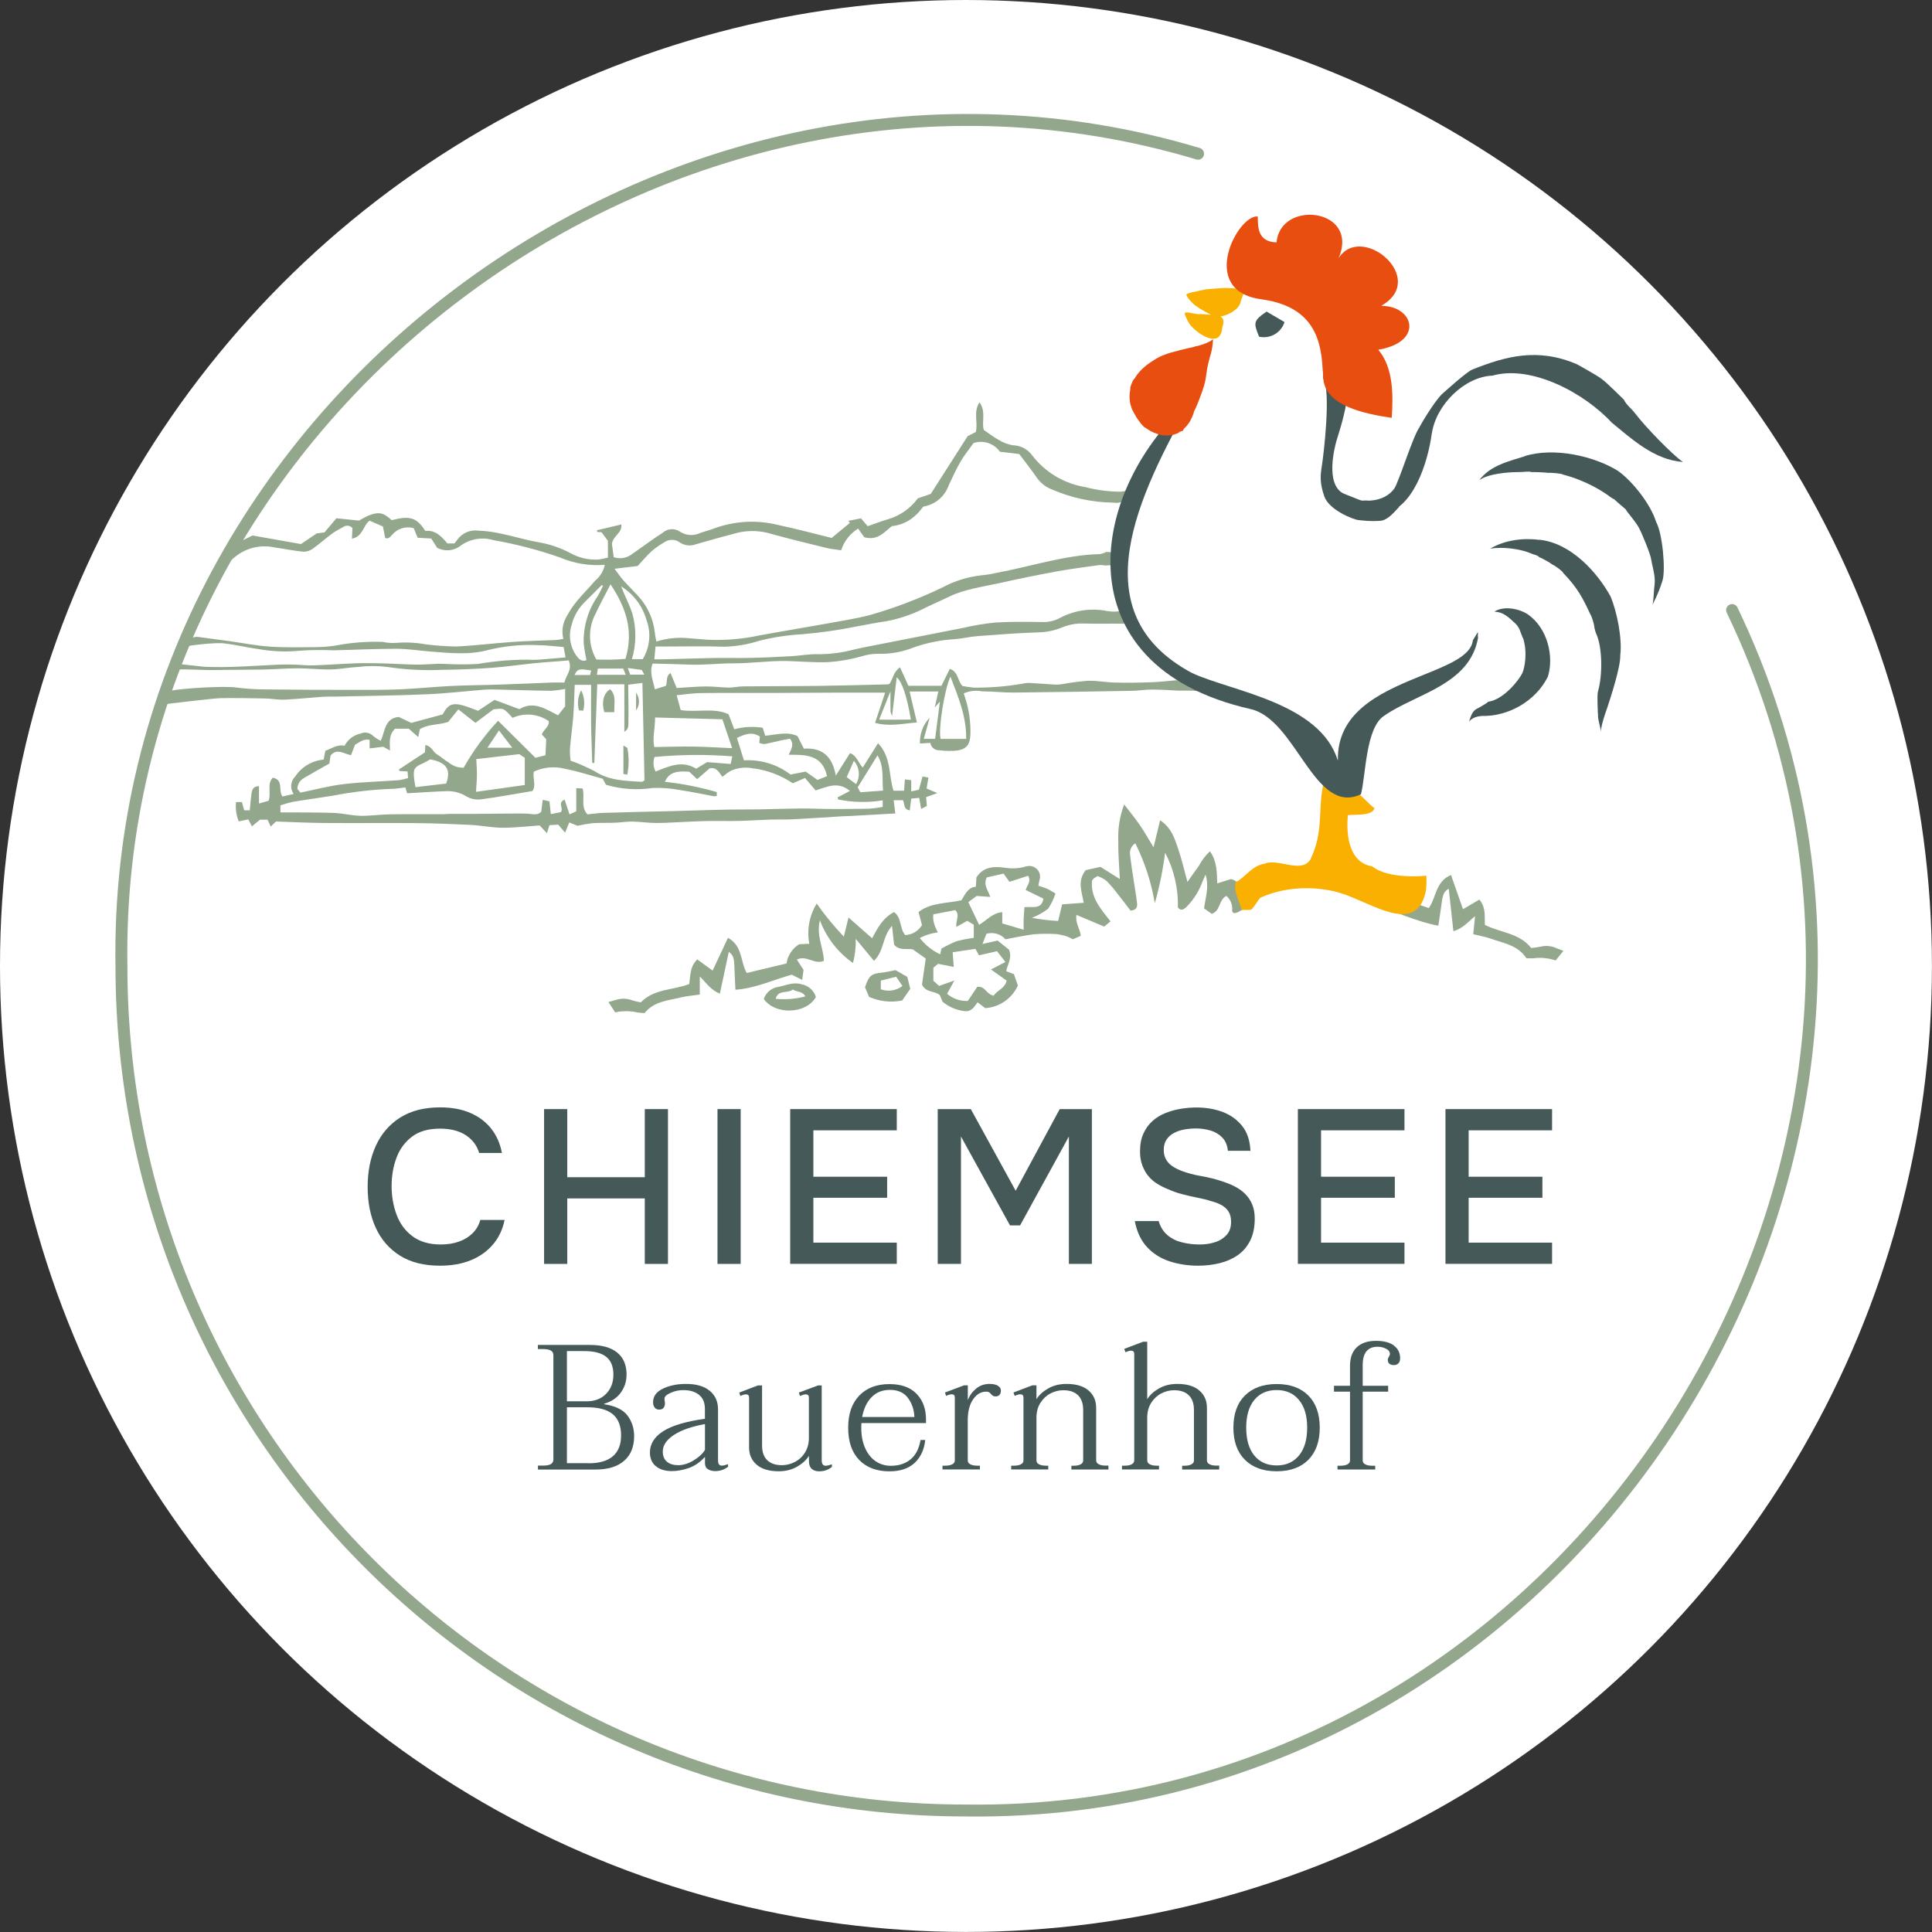 <?xml version="1.0" encoding="UTF-8"?><svg id="Ebene_2" xmlns="http://www.w3.org/2000/svg" viewBox="0 0 324.23 324.23"><rect x="0" y="0" width="324.23" height="324.23" fill="#333333" stroke="none"/><defs><style>.cls-1{fill:none;stroke:#92a78c;stroke-linecap:round;stroke-miterlimit:10;stroke-width:2px;}.cls-2{fill:#fff;}.cls-3{fill:#92a78c;}.cls-4{fill:#f9b000;}.cls-5{fill:#e84e0f;}.cls-6{fill:#455959;}</style></defs><g id="PRÄS"><g id="LOGO_x5F_UAB_Chiemsee_Oberbayern_m_HG"><circle class="cls-2" cx="162.11" cy="162.11" r="162.11"/><g id="LOGO_x5F_UAB_Chiemsee_Oberbayern"><path id="LANDSCHAFT" class="cls-3" d="M101.41,119.52c-.48-1.7-.14-3.15.98-3.85,1.12,1.09.62,2.43.71,3.85h-1.68ZM106.75,119.23v-2.98c.64.89.64,2.09,0,2.98ZM149.71,120.2v-.06s.02.02.02.04h0s0,0,0,0l.2.12-.23-.1h0s0,0,0,0h0s0,0,0,0ZM96.46,114.93h2.74c0,2.28-.03,4.44,0,6.61.03,2.17.13,4.34.19,6.5h.35l.49-13.2h4.55v7.97c.8-.47.67-1.18.68-1.72.04-1.88-.01-3.76-.03-5.64v-.54l2.38-.3c.12,5.5.23,10.98.35,16.35-.29.17-.38.25-.46.25-2.71-.18-5.43-.18-7.87-1.76-1.31-.7-2.67-1.3-4.07-1.79-.09-.67-.13-1.35-.11-2.03.14-1.78.41-3.56.55-5.33.14-1.77.17-3.54.25-5.36ZM96.42,113.28c.5-1.04.75-1.1,2.79-.75h0l-.18.75h-2.62ZM100.17,113.25l.16-1.05h4.26l.42,1.05h-4.83ZM105.37,112.11l2.34.32.42.79h-2.37l-.4-1.11ZM107.86,110.62h-1.81c.74-2.49.77-5.14.07-7.65-.38-1.22-.97-2.36-1.47-3.55-.14-.34-.27-.68-.41-1.02,2.06,1.28,3.57,3.27,4.24,5.6.83,2.18.6,4.62-.62,6.62ZM103.98,98.11l-.06-.06-.05-.06.03.03h0s.08.09.08.09ZM102.46,98.07h0c2.66,3.96,3.91,7.9,2.5,12.51-1.62.13-3.25.16-4.88.1-1.36-2.35-1.42-5.23-.16-7.63.73-1.57,1.57-3.1,2.53-4.98ZM95.95,104.81c.36-1.4,1.09-2.68,2.11-3.7.98-.96,1.94-1.94,2.92-2.92l.22.13h0c-.3.59-.57,1.21-.93,1.78-1.59,2.3-2.4,5.06-2.31,7.85.1.95.26,1.89.47,2.83-.81.34-1.29-.19-1.69-.73-1.09-1.52-1.38-3.47-.79-5.24ZM51.03,130.55c1.36-.79,2.75-1.56,4.25-2.42l.19-1.32c1.03-1.29,2.15-.34,3.43-.07l.69-1.77c.71-.34,1.36-1.04,2.44-.81v1.44l2.29-.28,1.13.63c-.05-1.39-.2-2.66.85-3.66h2.29l1.6,1.4.27-1.31c1.36-.88,3.04-.67,4.75-1.22l1.71-2.11,2.87,2.26,3.03-2.27c1.75-.17,1.6-.31,3.2,1.43,1.98-.89,4.28-.69,6.06.54.16.96-.84,1.36-1.15,2.24l.74.82-.13,2.68-1.69.42-6.26-6.21c-2.23,2.39-4.17,5.03-5.78,7.88-.91.02-1.8-.28-2.5-.87-.69-.39-1.27-.95-1.96-1.36s-.91-1.41-1.97-1.57h0l-.06,1.22-4.38,2.88.12.25,1.34.08.08,1.11c-.49.15-.99.27-1.5.35-3.12.23-6.25.3-9.35.67-2.4.28-4.76.92-7.21,1.42l-.5-.6c-.02-.79.42-1.51,1.13-1.86ZM79.93,127.39l7.21-.83h0s.93.61.93.61v4.57l-8.19,1.15c.07-1.1.15-1.96.16-2.82.01-.83-.07-1.67-.11-2.69ZM81.81,125.48l1.93-2.9,2.22,2.9h-4.15ZM74.87,131.5l-5.15.6c-.08-.53-.19-1.04-.24-1.56-.13-1.52.07-1.82,1.5-2.44.4-.18.77-.42,1.2-.66,3.06.52,3.46,2.02,2.69,4.07ZM147.26,126.76c1.16,1.92.73,3.88.94,5.92l-3.82.28-.44-.83,3.32-5.36ZM143.31,127.69c.94,1.09,1.09,2.65.36,3.9l-1.58-1.17h0l1.21-2.73ZM127.52,123.62l-.09,1.05c.27.12.57.19.87.2,1.02-.19,2.02-.45,3.03-.67.42-.09.85-.16,1.25-.23.76.97.2,1.77-.22,2.69,2.86,0,5.65-.04,6.43,3.6l-1.6.63-1.98-1.4-2.55.49c-2.23-1.7-5-2.55-7.81-2.38h0s-1.18-3.76-1.18-3.76c1.27-.58,2.48-1.13,3.84-.24ZM126.56,128.96c2.32.33,4.54,1.18,6.49,2.49l2.05-.89,1.77,2.09c1.81-.54,3.71-1.62,5.76.08l-2.06,1.09.09.35c2.46.5,5,.55,7.48.14v1.11c-.77.15-1.55.25-2.34.3-2.94.03-5.89.1-8.83,0-3.77-.13-7.54.13-11.31.12-4.13-.02-8.26.17-12.39.27-4.03.1-8.06.18-12.09.31-.88.03-1.76.17-2.6.25h0c-1.2-1.33-.38-2.88-.81-4.35l-1.06-.05v3.88l-1.13.52-.83-2.48c-1.29.57-.08,1.45-.64,2.11l-1.67.32-.23-2.14-1.13-.25-.25,2c-.64.66-1.45.37-2.22.33-.49-.03-.97-.04-1.46-.04-2.29.02-4.57.04-6.86.06-1.53,0-3.06,0-4.59,0-.45,0-.89.06-1.34.06-2.94,0-5.89-.03-8.83.02-1.68.02-3.36.28-5.03.25-1.48-.03-2.95-.42-4.43-.48-2.49-.1-4.99-.07-7.48-.09h-1.53v-1.18c.68-.24,1.37-.43,2.07-.59,2.25-.38,4.5-.68,6.75-1.04,3.21-.63,6.47-1.01,9.74-1.14.79,0,1.57-.15,2.41-.24l.29.98c2.26-.13,4.42-.28,6.59-.36,1.19-.05,2.37.26,3.38.9.73.41,1.58.58,2.41.48,2.84-.37,5.67-.9,8.65-1.4.66-.9.02-2.09.23-3.25,1.63-.76,3.46-.93,5.2-.49,2.18.43,4.31,1.12,6.37,1.68l.54,1.01c2.54.75,5.22.94,7.84.54,1.54-.06,3.08.06,4.59.35,1.91.28,3.8.69,5.7,1.04.16,0,.31-.02.47-.07v-.63c-2.85-.83-5.76-1.41-8.71-1.72.63-1.45,1.7-1.89,4.09-1.7l1.33,1.25,2.08-1.81c1.18-.25,1.58.65,2.15,1.42.48-.4.98-.76,1.52-1.07,1.2-.5,2.53-.61,3.8-.31ZM122.62,128.21l-3.96-.31h0s-1.83,1.11-1.83,1.11c-2.35-1.47-4.57-.42-6.81.47-.39-.76-.46-1.64-.18-2.44,4.34-.42,8.7-.45,13.05-.11l-.27,1.29ZM121.23,120.7l1.64,4.86c-2.3-.1-4.46-.24-6.58-.27-2.13-.03-4.25.05-6.49.08-.35-1.51.15-3.1.13-4.96h0s11.3.3,11.3.3ZM152.87,120.76c-1.73.04-3.43.02-5.33.01l1.9-4.76c0,1.34-.02,2.38.01,3.41.05.25.14.49.26.71l.78-6.46c.92.78,1.71,3.17,2.37,7.08ZM162.15,124h-4.3c-.4-1.65.62-8.18,1.65-10.45,1.32,3.41,2.69,6.67,2.65,10.45ZM197.23,114.18c-1.39.11-2.75.28-4.11.32-1.99.07-3.99.1-5.98.05-1.54-.04-3.07-.34-4.6-.3-1.43.11-2.86.3-4.27.56-.38.06-.77.09-1.15.08-1.49-.08-2.97-.21-4.46-.29-.35,0-.69.05-1.03.13-2.69.47-5.42.69-8.16.67-.65-.06-1.3-.15-1.94-.27h0c-.88-.89-.66-2.37-2.13-2.88l-1.41,2.84h-5.54l-1.41-3.1c-1.1.76-1.17,1.89-1.74,2.76-.12.05-.25.08-.38.1-3.73.09-7.47.2-11.2.25-4.34.06-8.68.04-13.02.09-.79,0-1.58.21-2.37.2-1.29-.02-2.58-.2-3.86-.19-1.57.01-3.15.16-4.91.26l-1.03-2.51c-.82.51-.49,1.35-.77,2.15l-1.86.58c-.31-1.5-.96-2.88-.37-4.32,2.19.06,4.13.09,6.06.17,2.52.11,5.03-.22,7.53-.21,2.97.01,5.91-.45,8.88-.39,2.38.05,4.77.3,7.15.18,1.83-.14,3.64-.46,5.4-.95.89-.29,1.82-.44,2.76-.44,2.09.07,4.17-.31,6.11-1.1,2.2-.76,4.5-1.22,6.83-1.36,1.28-.09,2.54-.42,3.83-.51,3.42-.26,6.83-.52,10.25-.63,1.34-.03,2.66-.31,3.9-.82,1.15-.48,2.38-.71,3.63-.66,1.89.06,3.79.02,5.73.02l2.17.02c-.45-.74-.86-1.51-1.21-2.32,0,0-.82.49-2.7.19-2.7-.55-5.51-.15-7.94,1.14-.92.5-1.96.74-3,.7-2.64-.04-5.29-.08-7.93.09-1.78.18-3.54.47-5.28.88-5.45,1.06-10.9,2.13-16.35,3.21-.78.15-1.55.32-2.33.51-1.93.49-3.91.73-5.9.71-1.42-.03-2.86.25-4.3.33-2.28.13-4.57.24-6.85.29-2.14.05-4.29-.02-6.44.02-2.73.05-5.47.15-8.2.22-.44.01-.88,0-1.52,0h0s.2-2.15.2-2.15h1.7c3.29,0,6.59-.08,9.88.03,1.99-.05,3.96-.39,5.85-1,2.36-.59,4.77-.96,7.19-1.09,3.11-.26,6.21-.71,9.27-1.33,1.61-.29,3.21-.63,4.83-.85,2.39-.45,4.7-1.27,6.85-2.41,1.22-.57,2.44-1.1,3.65-1.69,2.71-1.32,5.69-1.67,8.59-2.32,3.19-.72,6.4-1.37,9.62-1.96,2.34-.43,4.7-.71,7.05-1.05.33,0,.66.01.99.07l1.54-.07c.01-.71.06-1.41.17-2.1l-1.51-.11c-.34.18-.7.3-1.08.37-5.96.15-11.6,2.1-17.39,3.15-.82.2-1.65.33-2.49.41-2.28.25-4.48.93-6.5,2.01-4.02,1.94-8.21,3.53-12.51,4.74-2.31.56-4.66.94-7,1.36-3.76.68-7.53,1.29-11.28,1.98-2.87.62-5.81.86-8.74.72-1.04-.08-2.08-.17-3.11-.25-1.83-.19-3.68,0-5.43.56-.09-.52-.21-.98-.25-1.45-.25-2.39-1.29-4.62-2.95-6.35-.77-.85-1.6-1.65-2.36-2.5-.48-.55-.89-1.16-1.46-1.92l3.88-.46c.79-.85,1.52-1.74,2.36-2.5.68-.57,1.41-1.09,2.19-1.53.78-.51,1.79-.48,2.53.08.8.53,1.8.64,2.7.3,2.33-.68,4.67-1.32,7.02-1.94,1.89-.44,3.87-.36,5.73.23,3.01.82,6.05,1.57,9.08,2.31.81.2,1.65.27,2.54.41h0c.49-1.52,1.5-2.8,2.84-3.64l1.06,1.46c2.27.61,3.34-.91,4.63-1.88q3.09-.31,5.19-3.2s.08-.08.13-.08c1.95-.34,3.56-1.71,4.21-3.58.64-1.35,1.25-2.72,2-4,.67-1.14,1.53-2.18,2.16-3.07,1.63-.55,3.43.04,4.42,1.45l3.25.39c1.04,1.39,2.03,2.64,2.93,3.94.63.91,1.51,1.6,2.54,2,3.2,1.39,6.63,2.14,10.12,2.21.25,0,.49.03.85.05l2.1-.39.52-1.83-1.96.34c-2.03,0-4.05-.26-6.01-.77-3.57-.58-6.79-2.51-8.97-5.39-.75-1-1.92-1.6-3.17-1.63-.82-.14-1.6-.42-2.31-.85-.81-.43-1.54-1.01-2.57-1.7-.46-1.21.43-3.06-.74-4.66-1.07,1.62-.24,3.27-.61,4.97l-1.38.71-6.19,9.69-2.17.75c-1.25,1.69-3.02,2.93-5.03,3.51-1.13.33-2.23.76-3.39,1.16l-1.12-1.32-2.12.42.25.35-3.05,2.52c-2.93-.72-5.95-1.53-9-2.18-3.55-.88-7.28-.68-10.71.58-.78.31-1.62.49-2.4.79-1.06.49-2.29.41-3.29-.2-.88-.65-2.08-.6-2.91.1-.43.33-.92.59-1.36.91-1.34.94-2.67,1.91-4.02,2.84-.84.58-1.91.72-2.88.39l-.31-2.2c.17-1.42,1.77-1.85,1.58-3.29l-4.09.97.05.29.72.04,1.07,1.45v2.81c-.53.14-1.06.25-1.6.33-1.65.09-3.29-.29-4.73-1.1-1.58-.84-3.27-1.43-5.03-1.75-3.47-.58-6.78-1.89-10.36-2-1.39-.2-2.76.4-3.57,1.54-.14.2-.3.39-.46.6h-1.2c-.99-1.2-2.02-2.28-3.7-2.1-1.43-2.24-2.6-2.61-5.63-1.8-1.37-1.19-2.19-1.91-5.49.07l-3.79-.39-2.02,2.38-1.29.16-2.64,1.79-8.13-1.44c-.81.4-1.58.78-2.35,1.16-.71,1.21-1.4,2.44-2.08,3.67.42-.35.96-.77,1.47-1.22,1.83-1.52,4.26-2.11,6.58-1.62,1.66.24,3.31.58,4.98.74.58-.01,1.15-.22,1.6-.58,1.09-.78,2.09-1.69,3.17-2.48.59-.44,1.28-.76,1.91-1.13.48-.31,1.11-.22,1.49.21-.03.55-.05,1.09-.09,1.78,1.87-.35,1.84-2.17,2.95-3.02l2.25.98.38,1.9c.45.27.79-.07,1.14-.47.88-1.08,2.31-1.53,3.65-1.15l.66,1.61,2.28.13.99,1.55c1.27.68,2.83.54,3.95-.36,1.59-1.14,3.62-1.48,5.5-.92,3.81.67,7.55,1.64,11.2,2.92,2.36,1.01,4.93,1.43,7.49,1.22-.22,1.05-.8,1.99-1.63,2.67-.95,1.14-2.04,2.18-2.98,3.33-.7.84-1.31,1.75-1.82,2.71-.66,1.12-.85,2.46-.53,3.72-.39.09-.79.15-1.19.19-2.43.11-4.87.15-7.3.32-3.16.22-6.32.62-9.48.77-1.68-.03-3.37-.15-5.04-.35-1.7-.31-3.44-.4-5.16-.25-.74.04-1.48-.03-2.21-.18-2.68-.08-5.37.13-8,.65-1.08.16-2.17.23-3.26.24-2.55.01-5.1.08-7.63-.09-2.32-.16-4.61-.62-6.92-.94-1.56-.21-3.41-.47-5.06-.68-1.66-.21-2.84,1.72-2.84,1.72,1.35-.32,5.95-.87,7.31-.62,1.87.21,3.7.68,5.56.92,2.29.42,4.63.51,6.95.29,1.89-.14,3.78-.16,5.67-.07,3.53-.08,7.05-.26,10.58-.26,1.92,0,3.85.32,5.77.47,3.21.25,6.47.6,9.61-.26,2.74-.67,5.57-.95,8.39-.82,1.38.02,2.76.2,4.3.32l.32,1.74c-1.58.13-3.04.27-4.51.38-.65.04-1.3.04-1.94,0-2.78,0-5.55.25-8.29.72-1.69.09-3.37.09-5.06.01-.54,0-1.08-.06-1.62-.04-1.24.04-2.48.16-3.71.14-1.89-.03-3.77-.17-5.65-.21-1.54-.04-3.09-.06-4.64,0-2.33.08-4.66.27-6.99.34-1.03.03-2.06-.1-3.09-.13-.88-.02-1.75-.04-2.63,0-4.17.19-8.34.55-12.53.36-.16-.03-3.38-.35-4.05-.45-.08.22-.17.44-.25.65l-.05.27c.65-.12,4.97.13,5.63.08,2.84-.05,5.68-.03,8.52-.08,1.98-.04,3.97-.21,5.95-.21,1.83,0,3.67.22,5.5.19,1.53-.03,3.05-.34,4.58-.42,1.63-.2,3.28-.2,4.91,0,3.1.47,6.24.63,9.37.48,2.78-.02,5.57-.15,8.34-.35,2.32-.17,4.63-.52,6.94-.75,1.92-.19,3.85-.31,5.81-.47.64,1.6-.48,2.48-.73,3.71-.75,0-1.44-.03-2.13,0-2.78.1-5.56.24-8.35.33-2.88.1-5.77.11-8.65.25-2.82.14-5.63.44-8.45.56-2.69.11-5.38.09-8.08.09-4.83,0-9.67-.02-14.51-.08-1.64,0-3.28-.1-4.9-.32-2-.29-9.05.13-11.13.56-.02.06-.04.13-.07.19l-.95,2.07c1.1-.13,8.38-1.01,9.51-1.03,2.49-.04,4.99,0,7.48.05,1.09.02,2.18.25,3.26.2,2.13-.1,4.25-.33,6.38-.48.7-.05,1.4-.02,2.09-.03,5.13-.12,10.25-.17,15.38-.39,3.22-.13,6.42-.52,9.64-.77.84-.07,1.69-.04,2.54-.02,2.88.07,5.76.17,8.65.2.81-.05,1.62-.15,2.41-.31v2.91l-1.18,1.52c-2.11-1.07-4.15-2.48-6.5-1.03l-4.17-1.56-2.77,1.83c-.65-.24-1.46-.59-2.31-.84-2.01-.59-2.72-.25-3.62,1.45l-5.27,1.42-2.11-1c-2.37.25-2.26,2.34-3.01,4-.43-.2-.84-.45-1.21-.75-.55-.6-1.43-.79-2.18-.46-1.16.25-2.15,1-2.69,2.05-1.22-.29-2.14.47-3.22.83l-.29,1.49c-1.95.17-3.71,1.23-4.78,2.85-.79.78-.9,2.02-.25,2.92l-1.88.42c-.76-1.02.26-2.76-1.63-3.16-1.03,1.11-.2,2.58-.7,3.88l-1.61.46v-2.91c-1.05,0-1.19.7-1.28,1.4-.11.87-.18,1.75-.27,2.65h-.93l-.38-1.38h-.99c-.12,1.1.04,2.21.45,3.24l1.61-.34.6,1.18,1.36-1.13h1.26l.54,1.15.89-.84c2.71.09,5.45.23,8.18.25,5.14.04,10.28-.02,15.41.02,3.03.03,6.06.15,9.09.3,1.78.09,3.55.47,5.33.48,2.07,0,4.14-.25,6.23-.39l1.22,1.3.43-1.35,1.47-.08,1.15,1.34.7-1.71,1.39.56c.83-.19,1.67-.34,2.51-.44,1.29-.08,2.59-.03,3.89-.08.94-.04,1.88-.21,2.81-.19,1.39.03,2.77.25,4.16.24,1.98-.02,3.96-.17,5.93-.25,1.05-.04,2.09-.08,3.14-.09,1.6-.01,3.2.03,4.79-.01,1.68-.04,3.37-.17,5.06-.22,1.3-.04,2.59.01,3.89-.05,2.72-.14,5.45-.33,8.17-.5.45-.03.9-.03,1.34-.05,2.52-.14,5.04-.28,7.64-.43l-.28-2.22h1.57c.31.59,0,1.5,1.13,1.71l.25-1.98,1.34-.13.32,1.86.96-.49-.12-1.49,1.88-.68-1.8-.77.3-1.83-.98-.19-.61,2.23-1.29.28v-1.88l-1.06-.14c-.05.67-.1,1.24-.15,1.91h-1.76c-.85-2.57-.33-5.58-2.6-7.98l-2.56,4.08c-.76-.74-.96-1.96-2.14-2.42l-2.39,3.78c-.58-3.25-2.27-4.72-5.36-4.53l-1.07-2.11c-1.67-.8-3.54-.23-5.42-.05l-.41-1.34c-1.59-.25-3.22-.17-4.78.25l-.96-2.52c-2.52-1.16-5.27-.26-8.03-.7l-.68-2.49c1.41-.13,2.72-.35,4.03-.36,3.89-.05,7.78-.01,11.67-.02,3.99-.01,7.98-.04,11.97-.06,2.39,0,4.78,0,7.32,0l-1.69,5.08c2.42.66,4.65.11,7.02-.07l-1.23-5.2h4.82l-.59,2.68.86-.98-.8,6.25h-1.9l.98-3.54c-1.11,1.16-1.69,2.72-1.63,4.32l1.75-.1c.1.72.72,1.24,1.44,1.23,1.02.13,2.06.15,3.09.05,1.61-.28,2.13-1.06,2.19-2.71.06-2.09-.24-4.18-.89-6.16-.07-.22-.15-.45-.23-.72.97-.43,2.05-.55,3.1-.34,1.79,0,3.57.22,5.36.2,6.58-.06,13.15-.18,19.73-.29,1.14-.02,2.27-.22,3.41-.21,1.89.02,2.57.07,4.45.18.39.02,2.88-.06,3.24.1l-1.62-1.81-2.19-.02ZM97.16,119.21c-.31-1.13-.18-2.33.37-3.36.54,1.05.66,2.27.35,3.41l-.72-.04ZM105.27,130.01l-.65-.13v-4.76c.34.22.67.33.68.45.27,1.47.26,2.97-.03,4.44h0Z"/><g id="WIESE"><path class="cls-3" d="M208.38,152.76c.99-.8.45-2.07.45-2.07-.65-1.41-.67-2.8-2.25-3.16l-2.3.72c-.06-1.9-.05-3.75-1.23-5.38-.75.7-1.37,1.52-1.85,2.43-.62.84-1.2,1.69-1.92,2.71-.53-1.93-.94-3.73-1.53-5.47-.6-1.75-1.12-3.61-3.06-4.88l-1.1,4.53c-.82-1.33-1.52-2.58-2.3-3.72-.78-1.14-1.67-2.21-2.63-3.46-.76,1.99-1.09,4.11-.98,6.24-.05,2.02.15,4.03.25,6.27l-3.25-2.04-2.47.55c-1.48,1.84-.64,3.65-.34,5.48l-3.62.26-.67,2.79c-1.48-.08-2.95-.25-4.41-.53.97-.37,1.88-.88,2.71-1.51.54-.79.96-1.65,1.25-2.57-.57-.33-.97-.61-1.42-.81-.48-.19-.96-.35-1.45-.49.06-.31.1-.59.17-.87.12-.33.15-.69.08-1.03-.21-.98-1.18-1.6-2.16-1.38-.24.03-.47.14-.72.19-.96.2-1.95.23-2.92.08-1.78-.27-3.63-.26-4.84,1.6l-.1,1.57c-1.36.12-1.81,1.31-2.41,2.27-2.45.57-5.06.33-7.21,1.98l.58,2.19c-.6.99-1.65,1.62-2.81,1.68-.99-1.13-.56-2.91-1.87-3.86-1.87.94-2.77,2.66-3.69,4.39l-3.96-3.48-.79,3.21c-1.65-1.74-3.17-3.59-4.55-5.55-1.24,2.02-1.68,4.42-1.24,6.74l-1.72.09c-1.14.71-1.91,1.89-2.1,3.22l-6.68,1.6c-1.08-1.84-.66-4.55-3.15-5.9l-2.58,5.5-2.57-1.88c-1.25,1.2-1.14,2.7-1.35,4.13-2.7,1.06-5.89.76-8.13,3.08-.53-.09-1.05-.21-1.56-.38-.84-.3-1.76-.31-2.61-.03-.42.11-.84.23-1.26.35l1.13,1.74c1.24-.28,2.52-.27,3.77.02.38.06.78.06,1.16.09,1.62-2,4.01-2.1,6.19-2.64.96-.23,1.94-.3,3.08-.46v-3.04c1.08,1.06,1.83,2.28,3.37,2.88l1.5-7.01c.77.58.91,1.03.95,2.82.03,1.09.1,2.18.16,3.54,3.36-.24,6.24-1.62,9.44-2.53l1.76.88.23-1.68-1.12-1.74c1.61-.78,2.93.9,4.54.22-.07-2.17-1.32-4.25-.67-6.8,1.08,2.89,3.01,5.38,5.54,7.16.36-1.32.51-2.68.47-4.05l3.06,3.69c1.74-1.65,1.38-4.1,3.03-5.86l.35,3.15c.9,1.04,2.04.6,3.15.79l2.16,1.54-.63,4.38c.72,1.4,2.06.97,2.99,1.75l.45,1.1c1.1.92,2.47,1.49,3.9,1.61.97.03,1.44-.74,1.99-1.5l1.28.98c2.39-.16,4.49-1.61,5.48-3.79l-.66-1.91-1.29-.5c.19-1.17,1.04-2.17.46-3.61l-1.91-1.53-2.54.57.67-1.71c1.15-.33,2.39.02,3.19.92,1.57-.28,3.16-.64,4.78-.84,1.13-.09,2.26-.1,3.4-.05.35,0,.69.05,1.03.13.74.12,1.45.38,2.1.76l1.33-.58c-.13-1.19-.96-2.15-.73-3.51l4.66,1.96,1.06-.87c-1.63-2.09-3.42-4.04-3.1-6.89.1-.12.21-.23.32-.34.16-.12.34-.21.62-.38.53.2,1.03.47,1.49.81.69.71,1.34,1.47,1.93,2.27.74.92,1.44,1.87,2.09,2.72,1.05-.07,1.17-.66,1.1-1.28-.15-1.28-.38-2.55-.57-3.82-.21-1.42-.44-2.84-.6-4.27-.12-.76.23-1.52.88-1.93,1.58,3.17,2.69,6.57,3.27,10.06.79-2.78,1.37-5.62,1.73-8.49,1.49,2.84,2.23,6.01,2.14,9.21.57.67,1.03.29,1.5-.15,1.18-1.21,2.09-2.67,2.66-4.27.11-.26.23-.52.49-1.11.65,2.14-.04,3.87-.25,5.68l1.29.91c1.5-.49,1.16-2.41,2.46-3.01.7.61,1.05,1.52.96,2.44.03,1.04,1.58-.06,1.58-.06ZM154.36,157.43c.94-.51,1.97-.83,3.03-.95h0q-.97-1.8-.75-3.04l3.68-.7c.83.84.03,1.78.17,2.82l1.84-1.03,1.09.66v2.2c-.98.13-1.95.32-2.9.57-.87.35-1.72.77-2.53,1.24l-.2.96c-1.34-.63-2.51-1.56-3.42-2.73ZM167.33,159.64l1.4,1.8-2.42,1.26,2.63,1.87c-.31,1.34-1.63,1.63-2.17,2.52-1.2-.15-1.47-1.72-2.78-1.46l-1.57,2.35c-1.27.05-2.51-.37-3.48-1.2l1.22-2.23-2.56.91-.96-.87v-2.19l.79-.65,2.63.52-.18-2.46,3.82-.57.59,1.08,3.04-.69ZM171.93,152.23c-.05.66-.11,1.29-.14,1.91-.02.58,0,1.15,0,1.89l-3.59-1.06v-1.89c-1.59.13-2.55,1.3-3.88,2.13l-1.82-3.81,1.4-1.04,2.28.16c-.33-1.13-1.22-1.96-.58-3.27l2.82-.64.99,1.38,3.13-1.02c.55.96-.14,1.53-.41,2.38l2.98,1.46c-.34,1.93-1.9,1.27-3.2,1.43Z"/><path class="cls-3" d="M230.37,151.57c3.09,1.23,7.69,3.2,11.01,3.78.2-1.35.38-2.42.52-3.5.22-1.77.4-2.21,1.23-2.71l.78,7.13c1.59-.44,2.46-1.57,3.64-2.52l-.31,3.03c1.12.28,2.09.44,3.02.77,2.12.75,4.48,1.09,5.89,3.25.39,0,.78.05,1.17.02,1.27-.17,2.55-.04,3.75.36l1.3-1.61c-.41-.16-.81-.31-1.22-.47-.82-.36-1.73-.45-2.6-.23-.52.11-1.06.18-1.59.22-1.99-2.53-5.2-2.56-7.77-3.88-.06-1.44.2-2.92-.92-4.24l-2.75,1.61-2.01-5.74c-2.62,1.09-2.47,3.83-3.73,5.55l-6.48-2.26-2.92,1.46Z"/><path class="cls-3" d="M136.93,167.33c-.33-1.09-1.23-1.91-2.34-2.13-1.43-.46-2.64.16-3.93.41-1.15.15-2.11.94-2.48,2.04,1.93,2.73,7.12,2.55,8.75-.33h0ZM130.17,167.62c.44-1.6,1.97-.83,2.89-1.56.69.49,1.59.21,2.09,1.16-1.62.43-3.3.56-4.97.4Z"/><path class="cls-3" d="M152.28,163.95l-1.99-1.14c-.95.18-1.62.35-2.3.42-1.77.17-2.16.48-2.82,2.46l.68,1.61h0c1.74.77,3.69.98,5.55.6l1.36-1.95-.49-1.99ZM147.82,166.01v-1.45l2.58-.64h0l1.04,1.55c-1.03.79-2.4,1-3.63.55Z"/></g><g id="TXT_x5F_Chiemsee"><path class="cls-6" d="M73.83,212.41c-2.67,0-4.91-.56-6.71-1.69-1.8-1.13-3.15-2.68-4.06-4.67-.91-1.98-1.36-4.27-1.36-6.87s.46-4.9,1.38-6.91c.92-2.01,2.28-3.58,4.08-4.72,1.8-1.14,4.04-1.71,6.71-1.71,1.93,0,3.62.31,5.07.94,1.44.62,2.61,1.51,3.51,2.65.89,1.14,1.49,2.49,1.78,4.06h-3.82c-.37-1.25-1.11-2.24-2.24-2.98-1.13-.74-2.57-1.1-4.33-1.1-1.96,0-3.53.45-4.72,1.36-1.19.91-2.05,2.09-2.59,3.55-.54,1.46-.81,3.03-.81,4.72s.28,3.36.85,4.85c.56,1.5,1.46,2.7,2.68,3.6s2.79,1.36,4.7,1.36c1.18,0,2.22-.17,3.12-.5.91-.33,1.67-.81,2.28-1.43.61-.62,1.03-1.35,1.25-2.19h4.08c-.32,1.59-.97,2.96-1.95,4.12-.98,1.15-2.22,2.03-3.71,2.64-1.49.61-3.22.92-5.18.92Z"/><path class="cls-6" d="M91.31,212.11v-25.98h3.89v11.43h13.01v-11.43h3.89v25.98h-3.89v-10.99h-13.01v10.99h-3.89Z"/><path class="cls-6" d="M120.41,212.11v-25.98h3.89v25.98h-3.89Z"/><path class="cls-6" d="M132.61,212.11v-25.98h17.89v3.56h-14v7.79h12.38v3.53h-12.38v7.53h14v3.56h-17.89Z"/><path class="cls-6" d="M157.37,212.11v-25.98h5.55l7.53,13.7,7.39-13.7h5.4v25.98h-3.86v-21.38l-8.19,14.92h-1.69l-8.23-14.92v21.38h-3.89Z"/><path class="cls-6" d="M201.06,212.41c-1.69,0-3.28-.25-4.78-.73-1.49-.49-2.76-1.29-3.78-2.39-1.03-1.1-1.71-2.56-2.06-4.37h4c.32,1.03.83,1.83,1.54,2.41.71.58,1.54.97,2.48,1.19.94.22,1.89.33,2.85.33s1.76-.12,2.55-.37c.8-.24,1.45-.65,1.97-1.21s.77-1.3.77-2.21c0-.68-.13-1.25-.4-1.69-.27-.44-.64-.8-1.12-1.08-.48-.28-1.05-.51-1.71-.68-.76-.25-1.57-.45-2.44-.62-.87-.17-1.73-.37-2.57-.59-.85-.22-1.63-.5-2.37-.84-.61-.24-1.21-.54-1.78-.9-.58-.35-1.07-.78-1.49-1.29-.42-.5-.75-1.1-1.01-1.78s-.39-1.47-.39-2.35c0-1.18.19-2.18.57-3.01s.88-1.53,1.51-2.09c.62-.56,1.35-1.01,2.17-1.34s1.68-.57,2.59-.72c.91-.15,1.79-.22,2.65-.22,1.57,0,3.01.25,4.33.73,1.32.49,2.42,1.27,3.29,2.33s1.34,2.47,1.42,4.21h-3.78c-.1-.93-.41-1.67-.94-2.22-.53-.55-1.18-.94-1.96-1.18-.78-.23-1.62-.35-2.5-.35-.64,0-1.27.06-1.91.17-.64.11-1.22.31-1.75.59-.53.28-.94.66-1.25,1.12-.31.47-.46,1.04-.46,1.73,0,.59.12,1.11.37,1.56.25.45.59.83,1.05,1.14.45.31.96.57,1.52.79,1.03.39,2.16.69,3.38.9,1.22.21,2.38.5,3.45.86.78.25,1.52.54,2.2.9.69.36,1.27.78,1.76,1.29s.87,1.09,1.14,1.76.4,1.45.4,2.33c0,1.45-.26,2.68-.77,3.69-.51,1.02-1.21,1.83-2.09,2.44s-1.9,1.06-3.05,1.34-2.35.42-3.6.42Z"/><path class="cls-6" d="M217.81,212.11v-25.98h17.89v3.56h-14v7.79h12.38v3.53h-12.38v7.53h14v3.56h-17.89Z"/><path class="cls-6" d="M242.58,212.11v-25.98h17.89v3.56h-14v7.79h12.38v3.53h-12.38v7.53h14v3.56h-17.89Z"/><path class="cls-6" d="M90.27,245.96h.84c.6,0,1.04-.08,1.33-.25.29-.17.43-.43.43-.79v-17.48c0-.36-.14-.62-.43-.79-.29-.17-.73-.25-1.33-.25h-.84v-.69h8.76c1.97,0,3.49.42,4.54,1.27s1.58,2.08,1.58,3.69c0,1.16-.33,2.18-1,3.08-.67.9-1.59,1.5-2.76,1.82v.09c1.87.28,3.18.91,3.92,1.9s1.11,2.14,1.11,3.45c0,1.79-.56,3.18-1.69,4.15-1.12.98-2.73,1.46-4.83,1.46h-9.62v-.66ZM98.43,235.17c1.35,0,2.45-.41,3.27-1.24s1.24-1.91,1.24-3.24-.4-2.35-1.21-2.99c-.81-.64-2.03-.96-3.66-.96h-2.93v8.43h3.29ZM98.76,245.57c1.83,0,3.2-.4,4.11-1.2s1.36-1.95,1.36-3.47c0-1.59-.46-2.78-1.39-3.56-.93-.78-2.37-1.17-4.32-1.17h-3.38v9.38h3.62Z"/><path class="cls-6" d="M110.04,246.05c-.65-.58-.97-1.34-.97-2.3,0-1.43.75-2.62,2.24-3.57s3.83-1.64,6.99-2.08v-1.64c0-1.06-.33-1.85-.99-2.38-.66-.53-1.54-.79-2.63-.79-.76,0-1.47.15-2.15.46-.68.31-1.02.63-1.02.97,0,.12.01.25.04.4s.04.29.04.43c0,.26-.08.49-.22.7s-.4.31-.76.31c-.3,0-.54-.11-.73-.33-.19-.22-.28-.53-.28-.93,0-.98.55-1.73,1.66-2.26,1.11-.53,2.4-.79,3.87-.79,1.71,0,3.04.38,3.97,1.15.94.77,1.4,1.81,1.4,3.12v8.52c0,.32.05.55.15.7s.26.22.48.22c.26,0,.61-.08,1.05-.24v.42c-.28.24-.61.42-.99.55-.38.13-.77.19-1.17.19-.46,0-.86-.1-1.2-.31-.34-.21-.51-.54-.51-1v-1.08c-.84.92-1.75,1.54-2.73,1.88-.99.34-1.93.51-2.82.51-1.18,0-2.09-.29-2.73-.87ZM116.38,245.1c.89-.53,1.53-1.12,1.93-1.78v-4.33c-2.23.4-3.97,1.01-5.21,1.82-1.25.82-1.87,1.74-1.87,2.78,0,.76.23,1.33.7,1.72s1.1.58,1.9.58,1.67-.26,2.56-.79Z"/><path class="cls-6" d="M139.61,245.75v.42c-.58.5-1.29.75-2.15.75-.52,0-.93-.14-1.24-.42-.31-.28-.46-.7-.46-1.26v-.93c-.42.7-1.08,1.3-1.97,1.82-.9.52-1.93.78-3.11.78-1.59,0-2.82-.36-3.68-1.09-.86-.73-1.29-1.7-1.29-2.91v-8.37c0-.36-.17-.54-.51-.54-.24,0-.56.09-.96.27l-.18-.57,3.14-1.2h.69v10.07c0,1.1.29,1.92.87,2.48s1.39.84,2.45.84c.76,0,1.48-.18,2.18-.54s1.27-.89,1.7-1.58c.44-.7.66-1.52.66-2.48v-6.75c0-.36-.18-.54-.54-.54-.2,0-.52.09-.96.27l-.18-.57,3.23-1.2h.6v12.55c0,.62.22.93.66.93.26,0,.61-.08,1.05-.24Z"/><path class="cls-6" d="M144.57,238.81c-.02.18-.03.45-.03.81,0,1.28.21,2.4.63,3.36.42.97,1.01,1.71,1.76,2.23.76.52,1.61.78,2.57.78,1.31,0,2.41-.35,3.29-1.06.88-.71,1.44-1.8,1.7-3.27h.78c-.16,1.59-.75,2.87-1.76,3.83-1.02.96-2.43,1.43-4.24,1.43-2.15,0-3.85-.64-5.08-1.91-1.24-1.28-1.85-3.08-1.85-5.41s.62-4.08,1.85-5.38c1.23-1.29,2.93-1.94,5.08-1.94,1.99,0,3.51.55,4.56,1.64s1.57,2.52,1.57,4.27v.63h-10.82ZM146.26,234.48c-.79.82-1.31,1.92-1.57,3.32h8.76c-.04-1.2-.39-2.25-1.06-3.17-.67-.92-1.68-1.38-3.03-1.38-1.28,0-2.31.41-3.09,1.23Z"/><path class="cls-6" d="M167.43,232.55c.36.19.54.46.54.82,0,.32-.08.56-.24.73-.16.17-.38.25-.66.25-.18,0-.32-.04-.43-.1-.11-.07-.21-.17-.31-.28-.12-.14-.23-.24-.33-.31-.1-.07-.26-.11-.48-.11-.88,0-1.61.42-2.2,1.27s-.89,1.98-.91,3.39v6.87c0,.3.15.52.45.67s.68.22,1.14.22h.45v.63h-6.28v-.63h.48c.46,0,.84-.07,1.14-.22s.45-.37.45-.67v-10.55c0-.36-.17-.54-.51-.54-.24,0-.56.09-.96.27l-.18-.57,3.2-1.2h.63v2.48c.3-.78.77-1.42,1.4-1.94.64-.52,1.38-.78,2.24-.78.56,0,1.02.09,1.38.28Z"/><path class="cls-6" d="M186.02,245.98v.63h-6.22v-.63h.42c.44,0,.81-.07,1.11-.22s.45-.37.45-.67v-8.46c0-1.09-.29-1.92-.87-2.48s-1.39-.84-2.45-.84c-.76,0-1.48.18-2.17.54-.69.36-1.25.89-1.69,1.58-.44.7-.66,1.52-.66,2.48v7.17c0,.3.15.52.45.67s.67.22,1.11.22h.42v.63h-6.22v-.63h.48c.46,0,.84-.07,1.13-.22s.45-.37.45-.67v-10.55c0-.36-.18-.54-.54-.54-.22,0-.53.09-.93.27l-.21-.57,3.17-1.2h.69v2.33c.42-.7,1.08-1.3,1.97-1.81s1.92-.76,3.08-.76c1.59,0,2.82.36,3.68,1.09.86.73,1.29,1.71,1.29,2.94v8.79c0,.3.15.52.45.67s.68.22,1.13.22h.48Z"/><path class="cls-6" d="M204.61,245.98v.63h-6.22v-.63h.42c.44,0,.81-.07,1.11-.22s.45-.37.45-.67v-8.46c0-1.09-.29-1.92-.87-2.48s-1.39-.84-2.45-.84c-.76,0-1.48.18-2.17.54-.69.36-1.25.89-1.69,1.58-.44.7-.66,1.52-.66,2.48v7.17c0,.3.15.52.45.67s.67.22,1.11.22h.42v.63h-6.22v-.63h.48c.46,0,.84-.07,1.13-.22s.45-.37.45-.67v-17.87c0-.36-.18-.54-.54-.54-.22,0-.53.09-.93.27l-.21-.57,3.17-1.2h.69v9.65c.42-.7,1.08-1.3,1.97-1.81s1.92-.76,3.08-.76c1.59,0,2.82.36,3.68,1.09.86.73,1.29,1.71,1.29,2.94v8.79c0,.3.15.52.45.67s.68.22,1.13.22h.48Z"/><path class="cls-6" d="M208.92,244.98c-1.29-1.29-1.93-3.08-1.93-5.39s.64-4.11,1.93-5.39c1.29-1.28,3.06-1.93,5.33-1.93s4.04.64,5.32,1.93c1.28,1.29,1.91,3.08,1.91,5.39s-.64,4.11-1.91,5.39c-1.27,1.29-3.05,1.93-5.32,1.93s-4.05-.64-5.33-1.93ZM217.99,244.27c.92-1.11,1.38-2.66,1.38-4.68s-.46-3.54-1.38-4.65c-.92-1.11-2.16-1.66-3.74-1.66s-2.84.55-3.75,1.66c-.91,1.11-1.36,2.66-1.36,4.65s.45,3.57,1.36,4.68c.91,1.11,2.16,1.66,3.75,1.66s2.82-.55,3.74-1.66Z"/><path class="cls-6" d="M233.91,225.81c.71.52,1.06,1.23,1.06,2.12,0,.4-.1.69-.3.88-.2.19-.45.28-.75.28-.32,0-.57-.08-.75-.22-.18-.15-.27-.37-.27-.67,0-.14.06-.31.18-.51.12-.2.18-.35.18-.45,0-.38-.22-.68-.66-.9-.44-.22-.91-.33-1.4-.33-1.67,0-2.51,1.03-2.51,3.08v3.47h4.27v.99h-4.27v11.54c0,.3.15.52.45.67s.68.22,1.14.22h.51v.63h-6.33v-.63h.48c.48,0,.87-.07,1.17-.22s.45-.37.45-.67v-11.54h-2.69v-.99h2.69v-3.32c0-1.38.38-2.42,1.14-3.14.76-.72,1.83-1.08,3.23-1.08,1.29,0,2.3.26,3,.78Z"/></g><g id="GELB"><path class="cls-4" d="M230.66,135.61c-.78-.5-1.82-1.81-2.98-2.66-2.78-2.04-5.95-3.65-5.64-1.2-.89,4.52.12,7.92-2.18,12.58-1.58,2.26-5.35-.29-7.55.59-2.2.3-3.38,2.38-4.9,3.11-.51,1.34.62,3.25.99,4.73.19-.16,1.37.08,1.65-.17.5-.45,1.33-1.98,1.55-1.98,5.01-2.21,10.29-1.68,13.35-.74,5.12,1.56,12.45,7.04,14.22.14.32-1.01.19-3.05.19-3.05,0,0-6.24.71-9.07-1.57-3.81-.59-4.43-5.08-4.09-8.59,1.38-.17,4.08.19,4.48-1.19Z"/><path class="cls-4" d="M208.93,48.58c-1.31-.13-2.81-.34-4.08-.22l-2.1.16c-.28.06-.24.02-.46.04.03.03-.95.22-.95.22-.91.25-1.45.19-2.25.62h0c.06.53.92,1.33.92,1.33.06.07.19.18.3.3.52.5,2.84,1.91,3.81,2.07.81.28,3.75-.78,4.08-2.42.11-.54.48-1.19.73-2.1Z"/><path class="cls-4" d="M199.05,53.28s.35.78.62,1.16c1.26,1.59,5.19,4.27,5.46.47.65-1.7-.43-2.24-2.27-2.11-.09-.03-1.42-.09-1.42-.09-.65.12-1.94-.4-2.5-.25-.28.18.04.52.07.71l.05.11Z"/></g><g id="KOERPER"><path class="cls-6" d="M219.95,51.9c.08.13.22.34.36.52-.09-.15-.2-.31-.36-.52Z"/><polygon class="cls-6" points="220.31 52.42 220.31 52.42 220.3 52.42 220.31 52.42"/><path class="cls-6" d="M234.68,85.04c-.06.01-.13.03-.19.04.06-.01.12-.03.19-.04Z"/><path class="cls-6" d="M222,62.13c.15.42,0,1.26.07,1.37,1.34,2.24.05,12.88-.22,14.58-.27,1.7-.4,2.91.39,5.21.79,2.3,4.92,3.94,5.82,4s1.59.24,3.61.11c1.33-.13,2.42-1.61,3.2-2.4-.45.13-1.45.37-.38.08-1.2.28-2.12.23-3.17-.2-1.22-.1-5.92-2.09-5.92-2.09-2.96-1.58-1.56-7.57-.84-9.71,1.68-5.23,3.38-13.42-.2-18.12-1.09-1.45-2.34-3.33-4.4-3.4-.4-.16,1.14,1.91.39.84.17.22.04.08-.03,0,.07.07.24.42.14.2,1,1.52,1.46,3.91,1.44,5.4,0,.51.28,1.17.02,1.57.09-.1.11,2.49.1,2.54Z"/><path class="cls-6" d="M246.86,107.95s0-.01,0-.01c0,0,0,.01,0,.01Z"/><path class="cls-6" d="M199.7,67.4c-.1.12-.21.27-.33.41l.33-.41Z"/><path class="cls-6" d="M224.53,127.68c-2.98-9.81-17.96-11.67-24.51-14.75-18.86-10.1-8.98-29.82-.01-45.89-17.32,14.9-22.26,44.67,9.87,51.96,7.7,1.75,10.68,17.97,18.51,14.3.83-3.02.76-11.35,4.01-13.25,5.21-3.62,14.24-5.11,15.64-12.97-.13-.99.39-1.69-.86.37-.06.53-.26,1.01-.58,1.45-1.38,1.94-4.98,3.24-8.88,4.84-6.31,2.58-13.42,5.93-13.19,13.94Z"/><path class="cls-6" d="M248.37,80.51c.14-.07.31-.24.54-.32-.18.06-.31.18-.54.32Z"/><polygon class="cls-6" points="248.91 80.19 248.91 80.19 248.9 80.19 248.91 80.19"/><path class="cls-6" d="M259.79,79.36c.55-.07,2.45.13,2.48.28,3.69.92,6.73,2.8,7.91,3.72.51.4,1.02.54.77.41-.41-.22,1.55,1.43,1.85,1.68.37.66,1.72,2.1,2.28,3.19.56,1.08,1.91,4.38,2.02,5.22.11.84.51,2.01.6,3.3.04.65-.1,1.65-.09,1.51-.1,1.03-.09,1.81-.27,2.89.07-.4.91-1.67,1.67-4.15.53-1.73.03-7.92-1.13-9.92l.03.05c-.88-2.89-3.93-6.78-6.37-8.51-3.9-2.45-10.71-4.05-15.68-2.48h.1c-2.64.84-5.86,1.52-7.72,4.06-.36.12,1.93-1.06.7-.44.27-.12.09-.03-.01.02.06-.02.46-.19.23-.1,1.84-.73,4.49-.88,6.17-.88.59,0,1.24-.16,1.74.03-.04-.07,2.75.07,2.74.11Z"/><path class="cls-6" d="M250.27,92.05c.34-.03.45-.04.61-.05-.32.03-.45.04-.61.05Z"/><polygon class="cls-6" points="250.88 92 250.89 92 250.88 92 250.88 92"/><path class="cls-6" d="M268.63,122.7c0-.06.02-.12.02-.19,0,.06-.01.11-.02.19Z"/><path class="cls-6" d="M260.48,94.73c.44.13,1.91,1.26,1.81,1.37,2.51,2.6,3.38,4.37,4.6,6.99.2.27.62,1.49.69,2.26.11.43.16.69.31,1.04.99,2.1,1.11,6.78.28,9.68-.19.65.01,3.59-.03,3.21,0,.1,0,.25,0,.34.02-.18.03.32.04.18-.08,1.07.46,2.08.45,3.07,0-.38.22-1.51.03-.36.26-1.39.58-2.35,1.02-3.58.61-1.81,2.32-7.11,2.23-8.93.36-2.82-.54-7.33-1.63-9.91-2.17-3.95-6.57-8.96-11.95-9.51l.1.03c-2.7-.36-5.78-.03-8.33,1.45-.37.04,2.16-.22.81-.08.28-.03.09,0-.02.01.06,0,.49-.04.24-.02,1.88-.13,4.37.27,5.78.9.49.23,1.12.27,1.43.66.16-.02,1.84.92,2.15,1.2Z"/><path class="cls-6" d="M250.89,102.66c.26.04.32.05.41.07-.12-.03-.24-.05-.41-.07Z"/><polygon class="cls-6" points="251.3 102.73 251.3 102.73 251.3 102.73 251.3 102.73"/><path class="cls-6" d="M246.58,121.07s.05-.07.07-.1c-.03.03-.05.07-.07.1Z"/><path class="cls-6" d="M255.47,106.85c.25.5.17.33.33.98.44,1.81.12,4.15-.32,5.13s-3.07,4.47-5.76,4.81c.09.13-2.21,1.38-1.97,1.22-.06.05-.14.12-.2.15-.56.44-.81,1.32-1.03,2.03.09-.23.68-.74.13-.2.62-.61,1.28-.74,2.06-.82,4.37.12,9.03-2.47,11.06-6.6,1.04-3.37-.03-8.04-3.27-10.38-1.26-.89-3.92-1.64-5.72-.53-.25-.05,1.43.21.54.08.19.03.06.02-.01,0,.02,0,.32.06.16.03,1.13.18,2.24,1.34,2.91,1.96s.85,1.65,1.1,2.14Z"/><path class="cls-6" d="M224.92,83.77c.07.07.16.15.25.23-.08-.08-.16-.15-.25-.23Z"/><path class="cls-6" d="M268.88,63.65c-1.08-.81-3.98-2.35-4.23-2.52-6.63-2.84-12-1.32-17.55.88-1,.4-4.74,3.81-5.17,4.19l.19-.18c-1.49,1.35-4.11,5.96-3.88,5.65-1.1,1.44-3.51,9.32-4.27,10.35s-2.09,1.92-4.26,2c-1.56-.18-3.76.57-4.99-.5.44.5,2.11,1.78.45.47,1.47,1.34,2.99,2.08,4.98,2.27-.17.1,1.13.06,1.71,0,5.24-.58,7.77-8.58,8.43-13.57v.09c.69-4.84,5.51-9.58,10.18-9.74,6.49-1.86,15.48,2.89,20.14,8.02l-.1-.12c3.35,2.74,7.09,6.23,11.92,6.59-1.79-1.23-6.28-5.87-8-8.13-.6-.81-1.52-1.47-1.9-2.32-.23-.21-2.96-2.96-3.66-3.42Z"/><path id="Auge" class="cls-6" d="M211.3,56.5c-1-2.4-.92-2.7,1.26-4.21l3.01,1.76c-.57,1.81-2.43,2.87-4.28,2.45h0Z"/></g><g id="ORANGE"><path class="cls-5" d="M202.96,57.34s.02-.02-.12.04c-.13.05-.25.15-.4.2h0c-.36.1-.47.23-.82.28,0,0-.37.12-.48.16-.24.03-.37.1-.57.1l-.13.08c-.78.16-3.93.89-4.89,1.29,0,0-.73.24-1.39.63-.22.14-.45.28-.68.42-.22.14-.45.29-.68.46-.94.66-1.9,1.62-2.39,2.53-.28.17-.49.86-.56,1-.21.53-.19.56-.17.59.03.03.03.05-.06.64-.04.33-.11.95.01,1.66.04.36.16.73.29,1.1.07.21.14.33.2.45l.21.38c.14.25.28.51.42.75.17.23.33.46.48.66.28.41.6.72.77.9.26.11.45.3.72.46.26.16.52.32.78.4h-.06c.26.11,1.18.54,2.19.57.49,0,1-.04,1.39-.16.38-.13.69-.23.82-.33l-.08.03c.45-.34.43-.18.81-.38-.09-.07.22-.42.33-.53v.02c.21-.17.75-.94.75-.94.14-.32.45-.82.5-1.05.1-.18.17-.42.22-.68.43-.79.85-1.9,1.4-3.42.88-2.53.46-2.76,1.18-5.35.03-.29.55-1.44.62-3.36-.21.14-.41.26-.61.4Z"/><path class="cls-5" d="M231.64,58.63c7.29-1.4,5.6-7.26.23-7.3v-.05c7.88-4.58-3.43-14.01-7.24-7.93,3.65-8.38-9.77-9.94-10.4-2.67-3.27-.1-3.11-2.7-3.15-4.35-3.31-.4-10.15,12.44.57,13.89,10.24,1.38,10.12,8.75,10.43,13.3.31,4.55,6.83,5.93,11.48,6.6.26-3.81.29-8.39-2.23-11.4.05-.11.18-.08.31-.08Z"/></g><g id="KREIS"><path class="cls-1" d="M290.68,102.38c44.07,91.7-26.26,202.82-128.57,201.46-78.27,0-141.73-63.45-141.73-141.73C18.89,69.42,112.64-.74,201.06,25.8"/></g></g></g></g></svg>